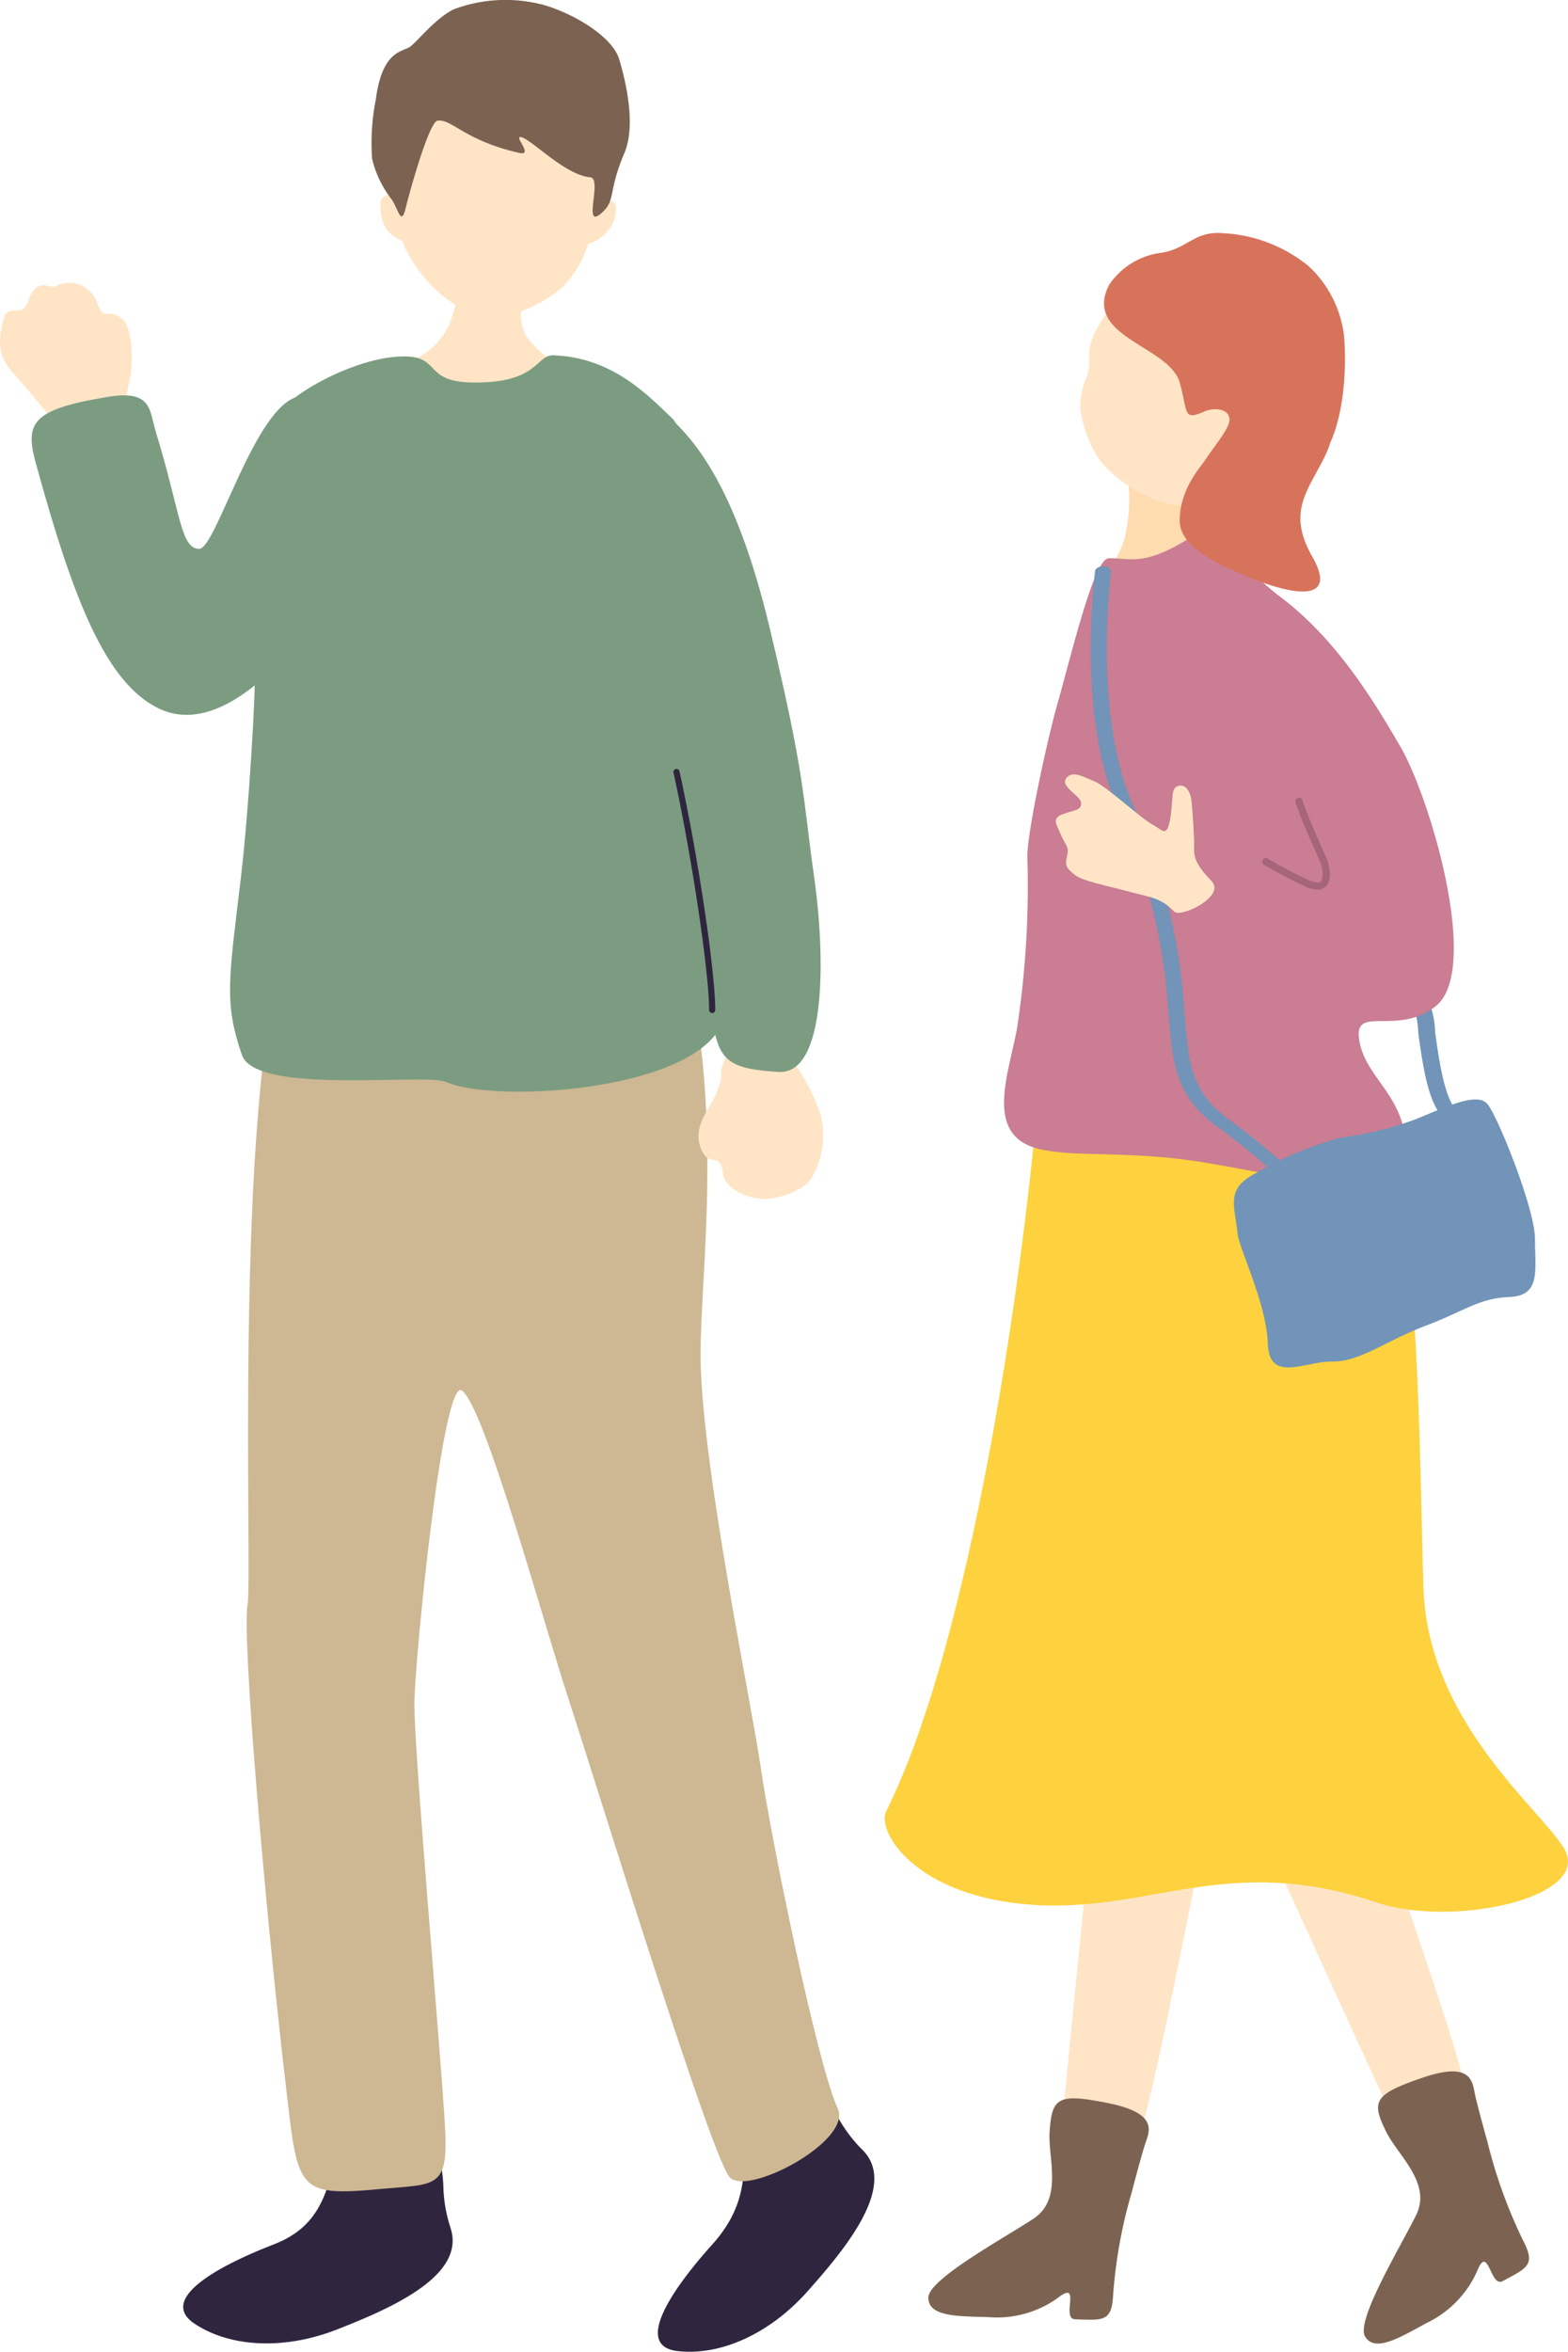 <svg id="グループ_13768" data-name="グループ 13768" xmlns="http://www.w3.org/2000/svg" xmlns:xlink="http://www.w3.org/1999/xlink" viewBox="0 0 122 182.884">
  <defs>
    <clipPath id="clip-path">
      <rect id="長方形_24423" data-name="長方形 24423" width="122" height="182.884" fill="none"/>
    </clipPath>
  </defs>
  <g id="グループ_13767" data-name="グループ 13767" clip-path="url(#clip-path)">
    <path id="パス_13885" data-name="パス 13885" d="M52.512,30.909c.244.022,5.808.458,6.116.457.077.526-1.55,3.436-.819,5.428.929,2.529,6.6,4.348,5.638,6.683-2.913,5.811-13.967,3.064-16.1.1-.473-5.385,2.859-3.25,4.711-7.189a9.087,9.087,0,0,0,.457-5.484" transform="translate(-17.097 -11.173)" fill="#ffe5c6"/>
    <path id="パス_13886" data-name="パス 13886" d="M96.027,253.422a11.162,11.162,0,0,1-1.932-2.628c-1.871-3.334-3.259-8.159-4.5-11.573-4.29-1.3-6.818-.385-4.547,6.74s2.755,11.084-.643,14.862l-.093.105c-3.352,3.749-5.906,7.813-2.617,8.194,3.319.384,7.15-1.326,10.088-4.619s7.153-8.323,4.242-11.082" transform="translate(-28.978 -86.291)" fill="#2f253f"/>
    <path id="パス_13887" data-name="パス 13887" d="M43.1,260.984a11.138,11.138,0,0,1-.535-3.217C42.4,253.948,39.989,248.6,40.425,245c-3.238-3.1-4.076-3.413-5.271,3.97s-1.033,11.534-5.77,13.37l-.13.052c-4.684,1.831-8.8,4.3-6.037,6.127,2.788,1.843,6.978,2.048,11.087.438s10.141-4.192,8.792-7.968" transform="translate(-8.07 -87.811)" fill="#2f253f"/>
    <path id="パス_13888" data-name="パス 13888" d="M30.129,164.2c.4-2.4-1.091-38.141,2.857-51.179,1.443-4.66,7.447-4.7,19.552-2.818,2.157.175,10.84-1.191,12.154,5.813,2.378,12.682.492,23.854.7,29.768.315,8.778,3.975,26.286,4.668,31.09.806,5.59,4.4,23.075,5.989,26.51,1.173,2.541-7.222,6.958-8.455,5.284-1.615-2.193-10.481-31-12.418-36.9-2.167-6.6-6.588-22.912-8.367-24.22-1.5-1.1-3.666,20.884-3.7,24.308-.035,3.7,2.013,26.668,2.378,32.851.294,4.972-.674,4.527-5.02,4.932-6.606.617-6.417.052-7.379-8.195-1.64-14.038-3.391-34.67-2.964-37.242" transform="translate(-10.867 -39.412)" fill="#cdb893"/>
    <path id="パス_13889" data-name="パス 13889" d="M47.422,17.218c-.29-5.413,1.5-11.882,8.056-11.835s8.51,6.959,8.142,12.368c.308-.305,1.064-.372,1.058.515a2.84,2.84,0,0,1-.7,1.7,3.2,3.2,0,0,1-1.484.958,7.765,7.765,0,0,1-1.916,3.264,9.471,9.471,0,0,1-5.556,2.452c-1.708.034-3.82-1.5-4.919-2.712A11.307,11.307,0,0,1,48,20.638a2.3,2.3,0,0,1-1.285-1.025,3.465,3.465,0,0,1-.355-1.988.71.71,0,0,1,1.064-.407" transform="translate(-16.741 -1.946)" fill="#ffe5c6"/>
    <path id="パス_13890" data-name="パス 13890" d="M58.454.339a11.472,11.472,0,0,0-6.812.384C50.269,1.389,48.906,3.1,48.3,3.591s-2.2.217-2.722,4.124a17.445,17.445,0,0,0-.292,4.634A8.289,8.289,0,0,0,46.7,15.365c.6.7.815,2.379,1.2.812s1.838-6.7,2.477-6.793c1.1-.155,2.119,1.542,6.328,2.5,1.251.286-.522-1.411.209-1.212.844.229,3.4,2.947,5.347,3.115.957.082-.583,3.988.791,2.854,1.259-1.04.536-1.638,1.872-4.759.9-2.107.121-5.525-.421-7.3-.527-1.721-3.516-3.562-6.048-4.25" transform="translate(-16.335 0)" fill="#7c6351"/>
    <path id="パス_13891" data-name="パス 13891" d="M7.319,49.209c-.876-.925-.819-1.6-1.677-2.469s-3-3.4-4.361-5.023c-.555-.661-1.9-1.652-.957-4.6.353-1.108,1.376.086,1.834-1.2.772-2.167,1.665-.888,2.257-1.262a2.277,2.277,0,0,1,3.177,1.427c.6,1.509.733.145,1.939,1.177.725.621.97,3.34.447,5.231a5.069,5.069,0,0,0,.894,4.184c.513.78-3.1,3.006-3.553,2.533" transform="translate(0 -12.432)" fill="#ffe5c6"/>
    <path id="パス_13892" data-name="パス 13892" d="M13.537,51.06c1.939,6.325,1.9,9.012,3.357,9.025,1.306.012,4.316-11.074,7.694-11.836,1.95-.44,5.606,11.117,1.725,16.773-2.366,3.448-7.8,9.834-12.615,7.455C9.613,70.46,7.079,64.026,4.15,53.313c-.854-3.124-.1-4.084,5.559-5.034,3.554-.6,3.281,1,3.828,2.781" transform="translate(-1.393 -17.405)" fill="#7c9c81"/>
    <path id="パス_13893" data-name="パス 13893" d="M63.539,70.389c-1.7-3.345,1-20.2-1.078-22.186-1.937-1.849-4.673-4.76-9.248-4.932-1.418-.053-1.145,2.2-6.341,2.114-3.726-.063-2.466-1.937-5.108-2.025-4.129-.138-10.716,3.753-10.447,5.495.418,2.711-1.427,15.334-1.345,17.586.109,3-.527,12.647-1.082,17.322-.958,8.06-1.34,9.846.067,13.919,1.091,3.154,14.237,1.379,15.886,2.1,4.189,1.836,21.933.508,21.758-6-.132-4.888-1.8-9.3-1.924-13.8-.1-3.727.2-6.958-1.137-9.6" transform="translate(-10.133 -15.641)" fill="#7c9c81"/>
    <path id="パス_13894" data-name="パス 13894" d="M87.022,128.808c.179-.455.307-1.024,1.16-1.1,2.847-.245,3.35-.6,4.322.951a16.263,16.263,0,0,1,2.1,4.064,6.522,6.522,0,0,1-.632,4.853c-.576,1.218-3.092,1.827-3.881,1.752-1.683-.16-2.995-1.013-3.087-2.023-.155-1.713-1.062-.324-1.7-1.9-.727-1.807.813-3.159,1.214-4.394.685-1.582.133-1.262.505-2.2" transform="translate(-30.765 -46.085)" fill="#ffe5c6"/>
    <path id="パス_13895" data-name="パス 13895" d="M76.227,49.8c2.227,1.853,5.667,5.325,8.451,16.985S87.2,79.595,88.142,86.225c.806,5.7,1.04,15.277-2.8,15.036-5.458-.341-4.8-1.414-5.725-9.533-.992-8.69-3.461-22.083-5.547-24.871-2.393-3.2-6.928-5.106-5.085-8.946s5.284-9.74,7.246-8.108" transform="translate(-24.779 -17.902)" fill="#7c9c81"/>
    <path id="パス_13896" data-name="パス 13896" d="M85.073,112.63a.24.24,0,0,1-.239-.239c0-2.955-1.371-12.091-2.769-18.444a.239.239,0,1,1,.467-.1c1.43,6.5,2.78,15.51,2.78,18.547a.24.24,0,0,1-.239.239" transform="translate(-29.662 -33.854)" fill="#2f253f"/>
    <path id="パス_13897" data-name="パス 13897" d="M144.936,188.54s-10.472-2.74-10.752-1.737c-.19.681-1.375,11.556-2.113,19.155-.349,3.587-2.615,25.913-2.613,26.625,0,1.116.281,3.884,1.93,4.259,2.059.469,3.067-.706,4.326-4.325,1.064-3.062,4.376-20.752,5.408-25.1,1.8-7.572,4.108-17.9,3.815-18.875" transform="translate(-46.795 -67.444)" fill="#ffe5c6"/>
    <path id="パス_13898" data-name="パス 13898" d="M130.006,259.045c.341-.985.977-2.348-2.928-3.128-3.928-.785-4.347-.409-4.525,2.263-.133,2,1.057,5.18-1.225,6.709-2.193,1.469-8.243,4.726-8.21,6.18s2.209,1.429,4.671,1.495a8.09,8.09,0,0,0,5.427-1.51c1.85-1.434.207,1.64,1.318,1.679,2.145.076,2.852.211,2.958-1.834a38.065,38.065,0,0,1,1.44-8c.49-1.868.888-3.311,1.075-3.852" transform="translate(-40.888 -92.375)" fill="#7c6351"/>
    <path id="パス_13899" data-name="パス 13899" d="M150.222,186.2s-10.427,2.906-10.164,3.914c.179.684,4.631,10.676,7.819,17.613,1.506,3.274,10.79,23.705,11.15,24.319.565.962,2.2,3.214,3.812,2.708,2.015-.632,2.294-2.154,1.559-5.916-.621-3.18-6.669-20.132-7.968-24.41-2.261-7.446-5.466-17.537-6.209-18.228" transform="translate(-50.625 -67.305)" fill="#ffe5c6"/>
    <path id="パス_13900" data-name="パス 13900" d="M174.819,254c-.2-1.023-.338-2.52-4.105-1.228-3.789,1.3-3.962,1.835-2.771,4.234.891,1.792,3.522,3.942,2.32,6.413-1.155,2.374-4.742,8.234-3.981,9.474s2.628.123,4.788-1.061A8.088,8.088,0,0,0,175,267.792c.877-2.17,1,1.313,1.985.787,1.891-1.015,2.569-1.253,1.631-3.074a38.06,38.06,0,0,1-2.785-7.639c-.517-1.861-.9-3.308-1.011-3.869" transform="translate(-60.068 -91.188)" fill="#7c6351"/>
    <path id="パス_13901" data-name="パス 13901" d="M136.244,54.546c.245-.017,3.472.01,3.775-.041.16.542.293,4.727.293,5.468,0,1.26,3.428,5.276,2.93,7.006-.355.614-10.576,5.009-10.382.133.034-.874,2.131-3.656,2.662-5.546a13.072,13.072,0,0,0,.321-4.09c.135-.988.425-2.562.4-2.93" transform="translate(-48.024 -19.702)" fill="#ffdbb0"/>
    <path id="パス_13902" data-name="パス 13902" d="M173.354,128.659a.887.887,0,0,1-.494-.136c-1.478-1.017-1.993-3.115-2.528-7.149a6.437,6.437,0,0,0-2.165-4.663c-.56-.617-1.257-1.386-2.159-2.518-.16-.2-.024-.442.3-.54a.893.893,0,0,1,.884.186c.886,1.112,1.573,1.871,2.126,2.48a6.965,6.965,0,0,1,2.326,4.99c.488,3.686.983,5.842,2.2,6.677.243.167.218.422-.055.571a.941.941,0,0,1-.439.1" transform="translate(-59.983 -41.068)" fill="#7194b8"/>
    <path id="パス_13903" data-name="パス 13903" d="M119.633,133.078c-1.6,17.089-5.678,42.238-11.713,54.306-.773,1.548,2.218,6.639,11.358,7.277s15.263-4.082,26.8-.178c5.91,2,16.964-.4,14.553-4.26-2-3.195-10.6-9.916-10.915-20.276-.266-8.785-.344-29.454-2.795-33.009-4.251-6.164-2.843-8.536-9.644-7.9s-17-2.763-17.643,4.039" transform="translate(-38.968 -46.536)" fill="#fdd23e"/>
    <path id="パス_13904" data-name="パス 13904" d="M153.595,113.85c.487-5.233-3.149-6.383-3.623-9.7-.384-2.686,2.956-.2,5.952-2.551,3.555-2.793-.422-16.221-2.744-20.2-2.07-3.548-5.032-8.5-9.609-11.84a22.541,22.541,0,0,1-4.037-4.193c-.921-1.408-1.974-.621-3.261.133-3.2,1.875-4.193,1.22-5.79,1.264-1.136.031-2.844,7.312-3.993,11.358-.773,2.722-2.329,9.872-2.329,11.8a74.054,74.054,0,0,1-.8,13.377c-.652,3.584-2.6,8.319,1.663,9.384,2.84.71,7.117.077,13.177,1.109,8.341,1.419,15.085,3.372,15.394.057" transform="translate(-44.226 -23.346)" fill="#ca7d93"/>
    <path id="パス_13905" data-name="パス 13905" d="M158.1,104.295a2.447,2.447,0,0,1-1.052-.3,33.955,33.955,0,0,1-3.113-1.646.28.28,0,1,1,.31-.466,34.2,34.2,0,0,0,3.052,1.612c.518.257.894.315,1.057.162.266-.248.146-1.075-.056-1.558-.076-.182-.2-.471-.359-.822-.5-1.121-1.247-2.815-1.538-3.779a.28.28,0,0,1,.536-.162c.28.932,1.022,2.606,1.513,3.714.158.355.287.648.364.832.177.422.506,1.637-.077,2.182a.9.9,0,0,1-.637.234" transform="translate(-55.597 -35.111)" fill="#a5657a"/>
    <path id="パス_13906" data-name="パス 13906" d="M150.724,118.889a.826.826,0,0,1-.441-.118,25.421,25.421,0,0,1-2.569-2.141,56.577,56.577,0,0,0-4.924-4.064c-3.254-2.312-3.486-4.949-3.756-8l-.09-.993a44.61,44.61,0,0,0-3.765-15.406c-2.923-6.287-2.326-15.256-1.933-18.821.024-.222.311-.389.665-.375s.6.209.577.432c-.388,3.52-.979,12.372,1.883,18.53a45.1,45.1,0,0,1,3.816,15.591l.091,1c.266,3.019.476,5.4,3.431,7.5a57.458,57.458,0,0,1,5.014,4.134,25.624,25.624,0,0,0,2.441,2.044.315.315,0,0,1,0,.571.826.826,0,0,1-.441.118" transform="translate(-48.045 -24.93)" fill="#7194b8"/>
    <path id="パス_13907" data-name="パス 13907" d="M150.635,144.254c-.248-2.182-.915-3.415,1.414-4.615a27.316,27.316,0,0,1,6.7-2.785,25.516,25.516,0,0,0,5.818-1.442c2.244-.919,4.709-2.117,5.515-1.154s3.722,8.213,3.7,10.528.5,4.364-1.956,4.472-3.417,1.051-6.562,2.242-5.071,2.8-7.249,2.779-4.922,1.716-5.023-1.418-2.366-7.653-2.356-8.607" transform="translate(-54.348 -48.401)" fill="#7194b8"/>
    <path id="パス_13908" data-name="パス 13908" d="M140.77,102.612c-1.133-1.181-1.386-1.809-1.358-2.541s-.093-2.482-.184-3.537-.571-1.515-1.114-1.3-.3,1.059-.568,2.57-.631.783-1.377.407-3.613-2.984-4.463-3.336-1.8-.923-2.254-.246,1.115,1.3,1.167,1.9-.575.55-1.442.883-.48.771-.1,1.649.634.842.444,1.632.02.94.593,1.422,2.549.859,4.212,1.308,2.479.455,3.535,1.556c.5.522,4.046-1.185,2.91-2.37" transform="translate(-46.504 -34.091)" fill="#ffe5c6"/>
    <path id="パス_13909" data-name="パス 13909" d="M145.349,48.335a7.614,7.614,0,0,1-6.95,2.1,10.852,10.852,0,0,1-5.127-3.191A9.48,9.48,0,0,1,131.621,43a5.683,5.683,0,0,1,.45-2.263c.707-1.709-.6-2.032,1.706-5.244.7-.975,4.549-5.275,10.014-4.083,4.8,1.048,6.223,12.6,1.558,16.925" transform="translate(-47.577 -11.279)" fill="#ffe5c6"/>
    <path id="パス_13910" data-name="パス 13910" d="M134.92,32.412a5.747,5.747,0,0,1,3.862-2.469c2.268-.275,2.663-1.738,5-1.553a11.42,11.42,0,0,1,6.687,2.585,8.807,8.807,0,0,1,2.686,5.074c.187,1.059.449,6.972-1.759,9.892-1.2,1.585-5.18,2.253-7.545,3.085-1.3.46-2.16.318-1.925-2.26.9-1.553,2.511-3.235,2.358-4s-1.238-.809-1.912-.521c-1.7.725-1.3.218-1.94-2.186-.786-2.932-7.6-3.566-5.509-7.652" transform="translate(-48.626 -10.257)" fill="#d8735b"/>
    <path id="パス_13911" data-name="パス 13911" d="M155.249,53.208c-1.256,2.886-3.318,4.517-1.191,8.238,2.063,3.61-1.421,3.059-4.886,1.633-3.235-1.331-5.445-2.594-5.424-4.477.042-3.666,3.7-6.367,5.371-7.554s7.671-1.382,6.13,2.16" transform="translate(-51.961 -18.173)" fill="#d8735b"/>
  </g>
</svg>

